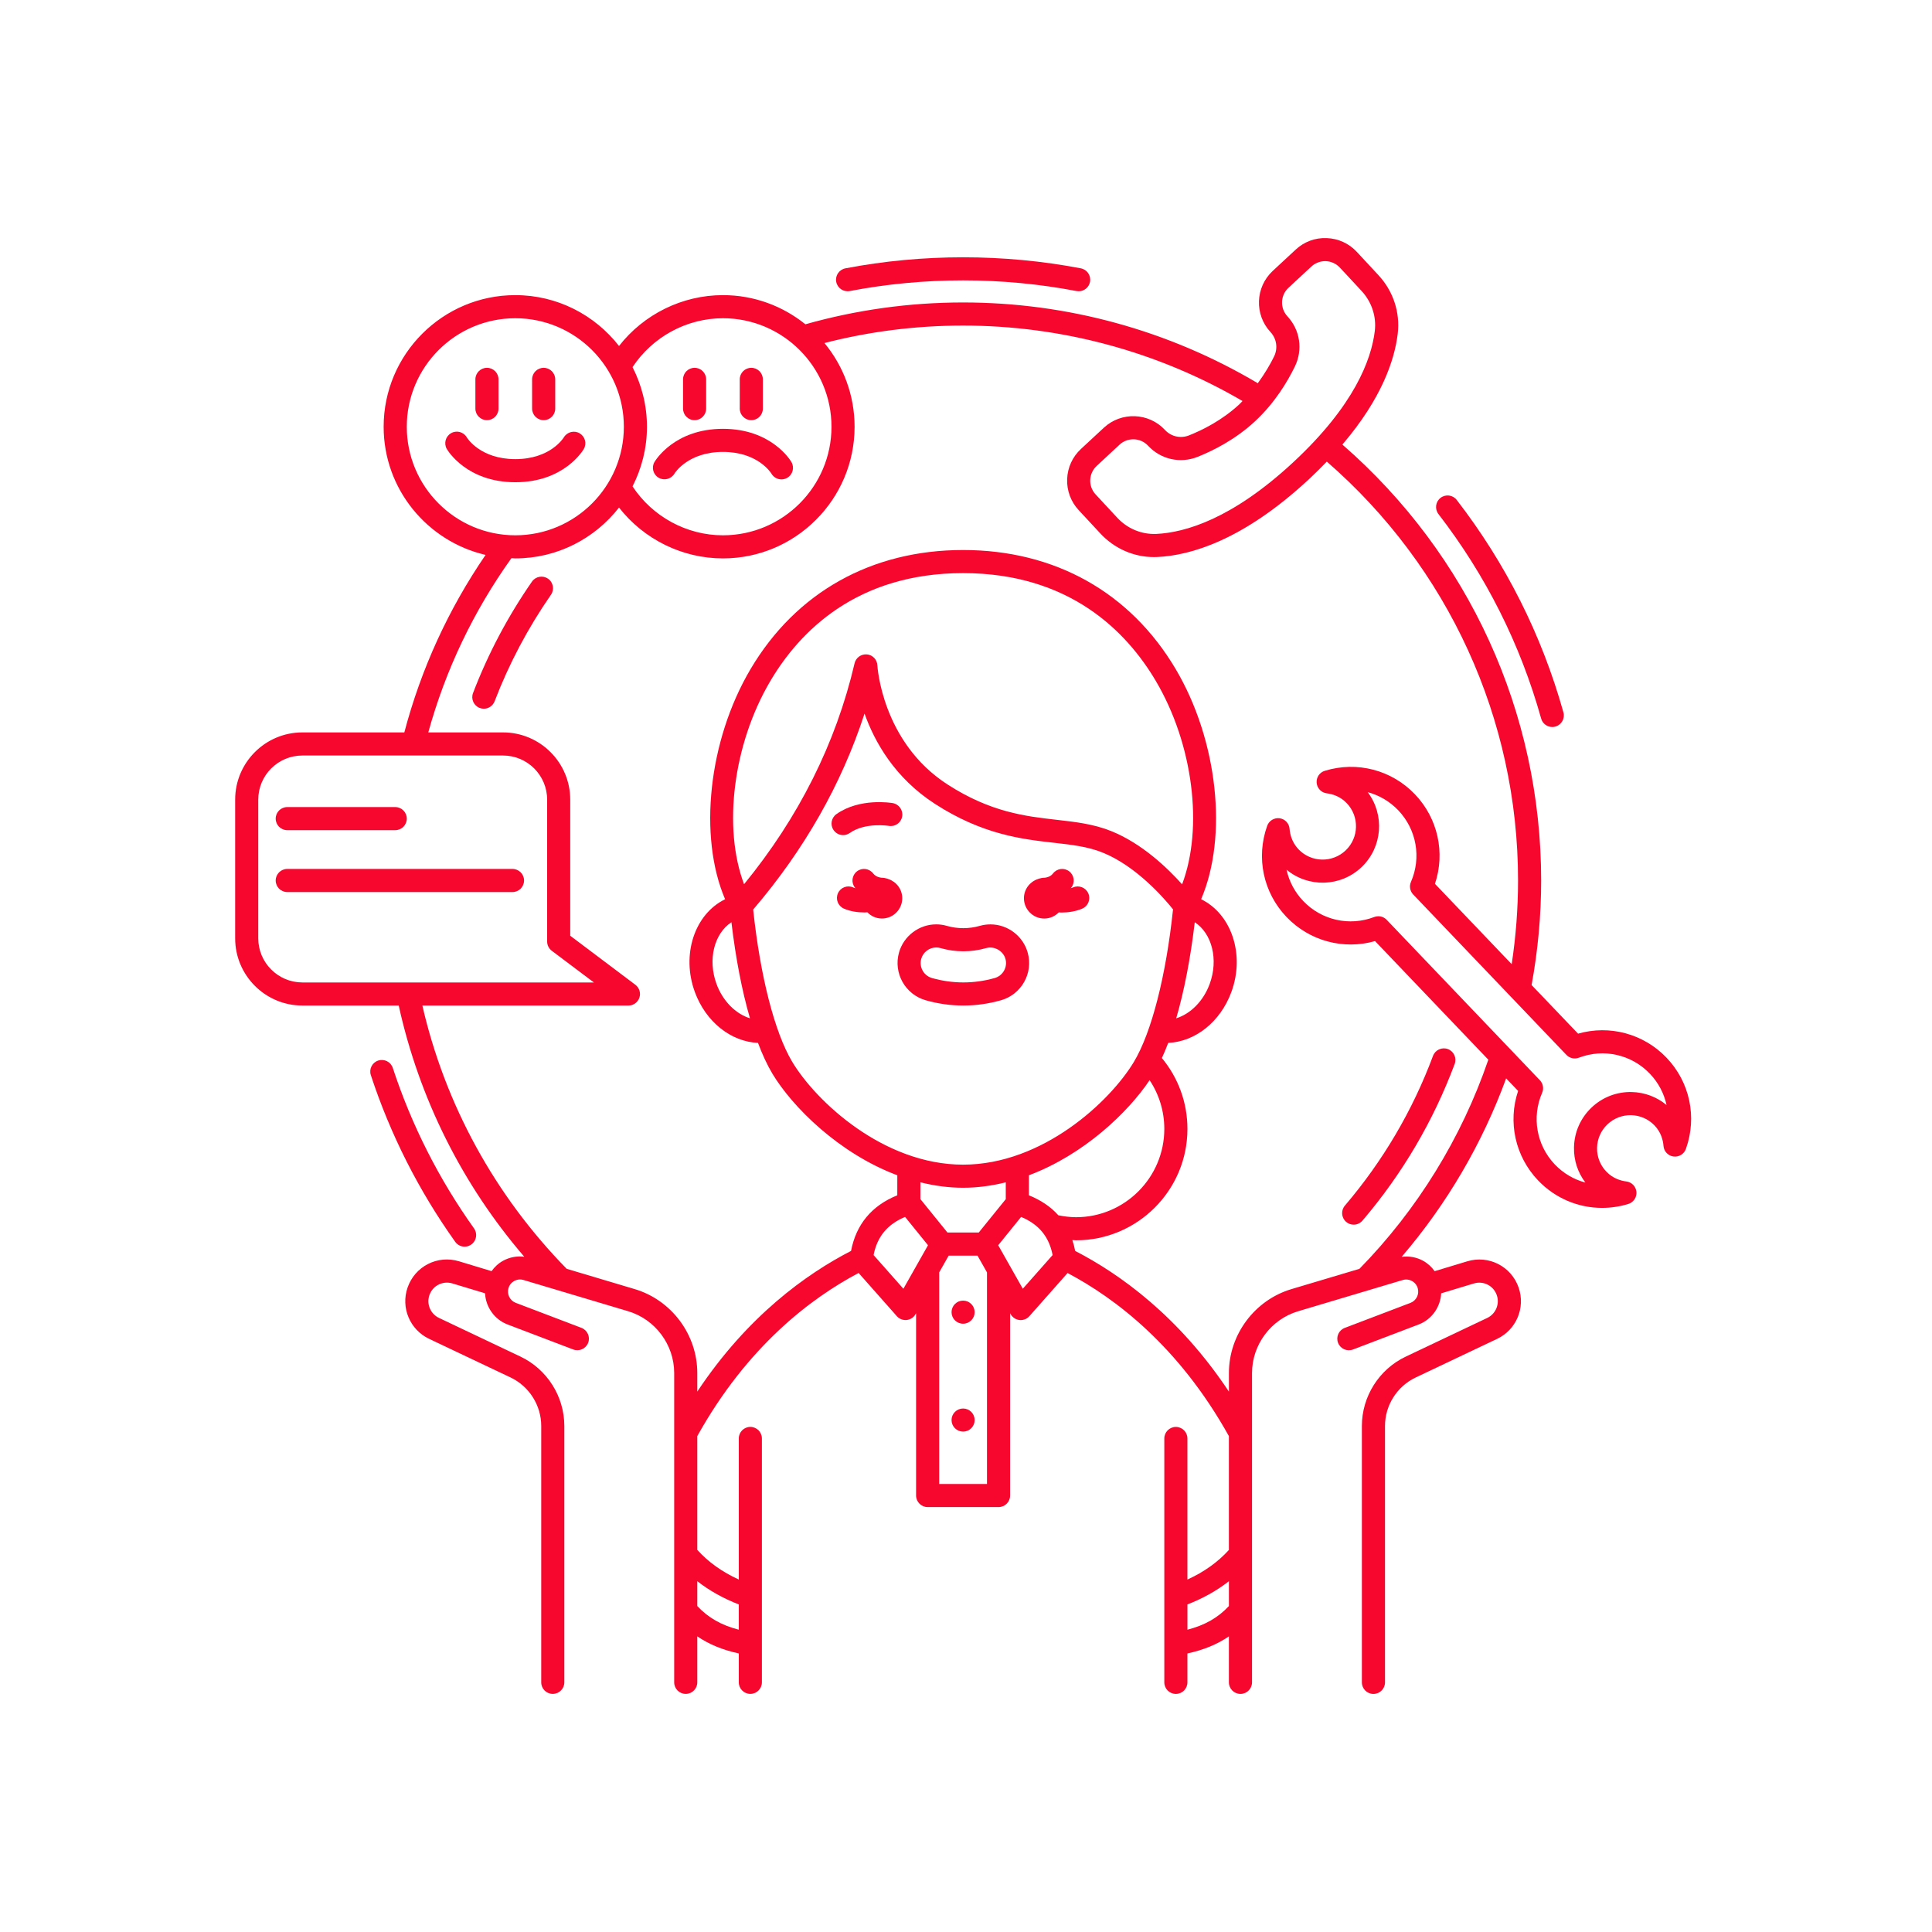 <svg xmlns="http://www.w3.org/2000/svg" xmlns:xlink="http://www.w3.org/1999/xlink" width="500" zoomAndPan="magnify" viewBox="0 0 375 375" height="500" preserveAspectRatio="xMidYMid meet" version="1.0"><defs><clipPath id="6be3d4affe"><path d="M 45.168 46.203 L 329 46.203 L 329 328.953 L 45.168 328.953 Z M 45.168 46.203 " clip-rule="nonzero"/></clipPath></defs><path fill="#f7062e" d="M 163.645 162.094 C 164.094 162.094 164.543 161.961 164.938 161.684 C 167.938 159.566 172.473 160.297 172.52 160.305 C 173.754 160.512 174.895 159.695 175.109 158.48 C 175.32 157.258 174.504 156.098 173.285 155.883 C 173.027 155.836 166.895 154.816 162.355 158.016 C 161.34 158.727 161.098 160.129 161.812 161.141 C 162.25 161.762 162.941 162.094 163.645 162.094 Z M 163.645 162.094 " fill-opacity="1" fill-rule="nonzero"/><path fill="#f7062e" d="M 202.688 178.289 C 203.793 178.289 204.789 177.828 205.504 177.098 C 205.676 177.102 205.836 177.125 206.012 177.125 C 207.363 177.125 208.793 176.906 210.066 176.363 C 211.207 175.875 211.734 174.555 211.246 173.418 C 210.758 172.281 209.441 171.754 208.301 172.238 C 208.152 172.305 207.988 172.348 207.824 172.395 C 207.863 172.352 207.914 172.316 207.945 172.273 C 208.699 171.289 208.516 169.883 207.535 169.129 C 206.551 168.371 205.145 168.555 204.391 169.539 C 203.824 170.277 202.895 170.387 202.391 170.387 C 202.219 170.387 202.066 170.449 201.906 170.488 C 201.898 170.488 201.891 170.492 201.879 170.492 C 201.719 170.531 201.559 170.566 201.41 170.637 C 199.863 171.172 198.746 172.621 198.746 174.348 C 198.746 176.523 200.512 178.289 202.688 178.289 Z M 202.688 178.289 " fill-opacity="1" fill-rule="nonzero"/><path fill="#f7062e" d="M 172.465 170.637 C 172.316 170.562 172.156 170.527 171.992 170.488 C 171.984 170.488 171.977 170.484 171.969 170.484 C 171.805 170.449 171.656 170.387 171.484 170.387 C 170.98 170.387 170.051 170.277 169.484 169.539 C 168.73 168.555 167.32 168.371 166.34 169.125 C 165.359 169.879 165.172 171.289 165.926 172.27 C 165.965 172.32 166.02 172.355 166.059 172.402 C 165.898 172.355 165.742 172.312 165.605 172.25 C 164.473 171.746 163.145 172.25 162.645 173.383 C 162.141 174.516 162.645 175.844 163.777 176.348 C 164.992 176.891 166.434 177.109 167.816 177.109 C 168 177.109 168.176 177.086 168.355 177.078 C 169.07 177.82 170.074 178.285 171.188 178.285 C 173.363 178.285 175.125 176.52 175.125 174.344 C 175.125 172.621 174.012 171.168 172.465 170.637 Z M 172.465 170.637 " fill-opacity="1" fill-rule="nonzero"/><path fill="#f7062e" d="M 179.672 194.148 C 182.082 194.832 184.543 195.176 186.984 195.176 C 189.422 195.176 191.883 194.832 194.293 194.148 C 198.273 193.02 200.598 188.867 199.473 184.895 C 198.57 181.672 195.598 179.422 192.246 179.422 C 191.551 179.422 190.867 179.516 190.203 179.703 C 188.062 180.312 185.902 180.309 183.781 179.711 C 183.109 179.516 182.414 179.418 181.719 179.418 C 178.375 179.418 175.406 181.668 174.496 184.883 C 173.371 188.863 175.695 193.02 179.672 194.148 Z M 178.812 186.102 C 179.18 184.809 180.371 183.906 181.719 183.906 C 182 183.906 182.273 183.945 182.551 184.023 C 185.492 184.855 188.488 184.852 191.426 184.023 C 192.969 183.582 194.715 184.543 195.156 186.113 C 195.609 187.711 194.672 189.383 193.07 189.836 C 189.039 190.977 184.918 190.973 180.895 189.836 C 179.297 189.379 178.359 187.707 178.812 186.102 Z M 178.812 186.102 " fill-opacity="1" fill-rule="nonzero"/><path fill="#f7062e" d="M 189.18 254.691 C 189.18 254.988 189.121 255.273 189.008 255.551 C 188.895 255.824 188.734 256.066 188.523 256.277 C 188.312 256.488 188.07 256.648 187.797 256.762 C 187.52 256.875 187.234 256.934 186.938 256.934 C 186.641 256.934 186.355 256.875 186.078 256.762 C 185.805 256.648 185.562 256.488 185.352 256.277 C 185.141 256.066 184.98 255.824 184.863 255.551 C 184.75 255.273 184.695 254.988 184.695 254.691 C 184.695 254.395 184.75 254.105 184.863 253.832 C 184.98 253.559 185.141 253.316 185.352 253.105 C 185.562 252.895 185.805 252.734 186.078 252.617 C 186.355 252.504 186.641 252.449 186.938 252.449 C 187.234 252.449 187.52 252.504 187.797 252.617 C 188.07 252.734 188.312 252.895 188.523 253.105 C 188.734 253.316 188.895 253.559 189.008 253.832 C 189.121 254.105 189.18 254.395 189.18 254.691 Z M 189.18 254.691 " fill-opacity="1" fill-rule="nonzero"/><path fill="#f7062e" d="M 189.18 275.633 C 189.18 275.93 189.121 276.219 189.008 276.492 C 188.895 276.766 188.734 277.008 188.523 277.219 C 188.312 277.43 188.07 277.59 187.797 277.707 C 187.52 277.82 187.234 277.875 186.938 277.875 C 186.641 277.875 186.355 277.82 186.078 277.707 C 185.805 277.59 185.562 277.43 185.352 277.219 C 185.141 277.008 184.98 276.766 184.863 276.492 C 184.75 276.219 184.695 275.93 184.695 275.633 C 184.695 275.336 184.75 275.051 184.863 274.773 C 184.98 274.5 185.141 274.258 185.352 274.047 C 185.562 273.836 185.805 273.676 186.078 273.562 C 186.355 273.449 186.641 273.391 186.938 273.391 C 187.234 273.391 187.52 273.449 187.797 273.562 C 188.07 273.676 188.312 273.836 188.523 274.047 C 188.734 274.258 188.895 274.5 189.008 274.773 C 189.121 275.051 189.18 275.336 189.18 275.633 Z M 189.18 275.633 " fill-opacity="1" fill-rule="nonzero"/><path fill="#f7062e" d="M 55.754 161.137 L 76.715 161.137 C 77.949 161.137 78.957 160.133 78.957 158.895 C 78.957 157.656 77.949 156.652 76.715 156.652 L 55.754 156.652 C 54.516 156.652 53.512 157.656 53.512 158.895 C 53.512 160.133 54.516 161.137 55.754 161.137 Z M 55.754 161.137 " fill-opacity="1" fill-rule="nonzero"/><path fill="#f7062e" d="M 99.473 168.66 L 55.754 168.66 C 54.516 168.66 53.512 169.668 53.512 170.902 C 53.512 172.141 54.516 173.148 55.754 173.148 L 99.477 173.148 C 100.715 173.148 101.719 172.141 101.719 170.902 C 101.719 169.668 100.715 168.66 99.473 168.66 Z M 99.473 168.66 " fill-opacity="1" fill-rule="nonzero"/><path fill="#f7062e" d="M 94.52 81.555 C 95.758 81.555 96.762 80.547 96.762 79.309 L 96.762 73.633 C 96.762 72.395 95.758 71.391 94.52 71.391 C 93.281 71.391 92.273 72.395 92.273 73.633 L 92.273 79.309 C 92.273 80.547 93.277 81.555 94.52 81.555 Z M 94.52 81.555 " fill-opacity="1" fill-rule="nonzero"/><path fill="#f7062e" d="M 105.527 81.555 C 106.762 81.555 107.77 80.547 107.77 79.309 L 107.77 73.633 C 107.77 72.395 106.762 71.391 105.527 71.391 C 104.289 71.391 103.281 72.395 103.281 73.633 L 103.281 79.309 C 103.281 80.547 104.289 81.555 105.527 81.555 Z M 105.527 81.555 " fill-opacity="1" fill-rule="nonzero"/><path fill="#f7062e" d="M 113.316 87.148 C 113.93 86.082 113.57 84.734 112.516 84.109 C 111.457 83.48 110.086 83.832 109.445 84.883 C 109.34 85.055 106.793 89.117 100.023 89.117 C 93.25 89.117 90.703 85.055 90.609 84.902 C 89.988 83.832 88.617 83.461 87.547 84.086 C 86.473 84.703 86.105 86.078 86.727 87.148 C 86.879 87.41 90.562 93.602 100.023 93.602 C 109.48 93.602 113.164 87.414 113.316 87.148 Z M 113.316 87.148 " fill-opacity="1" fill-rule="nonzero"/><path fill="#f7062e" d="M 134.82 81.555 C 136.059 81.555 137.062 80.547 137.062 79.309 L 137.062 73.633 C 137.062 72.395 136.059 71.391 134.82 71.391 C 133.582 71.391 132.578 72.395 132.578 73.633 L 132.578 79.309 C 132.578 80.547 133.578 81.555 134.82 81.555 Z M 134.82 81.555 " fill-opacity="1" fill-rule="nonzero"/><path fill="#f7062e" d="M 145.828 81.555 C 147.066 81.555 148.07 80.547 148.07 79.309 L 148.07 73.633 C 148.07 72.395 147.066 71.391 145.828 71.391 C 144.59 71.391 143.586 72.395 143.586 73.633 L 143.586 79.309 C 143.586 80.547 144.59 81.555 145.828 81.555 Z M 145.828 81.555 " fill-opacity="1" fill-rule="nonzero"/><path fill="#f7062e" d="M 127.832 92.723 C 128.891 93.352 130.262 92.996 130.898 91.949 C 131.004 91.777 133.555 87.715 140.324 87.715 C 147.094 87.715 149.641 91.777 149.734 91.93 C 150.148 92.645 150.902 93.051 151.68 93.051 C 152.059 93.051 152.445 92.953 152.801 92.75 C 153.871 92.129 154.238 90.758 153.617 89.684 C 153.465 89.422 149.781 83.234 140.324 83.234 C 130.867 83.234 127.18 89.422 127.027 89.684 C 126.414 90.75 126.777 92.098 127.832 92.723 Z M 127.832 92.723 " fill-opacity="1" fill-rule="nonzero"/><g clip-path="url(#6be3d4affe)"><path fill="#f7062e" d="M 323.48 205.309 C 319.027 200.645 312.426 198.883 306.301 200.633 L 297.281 191.195 C 298.5 184.539 299.137 177.723 299.137 170.906 C 299.137 138.332 285.086 107.641 260.555 86.289 C 268.223 77.32 270.688 69.84 271.297 64.777 C 271.793 60.652 270.43 56.508 267.559 53.414 L 263.359 48.891 C 261.832 47.246 259.754 46.297 257.516 46.215 C 255.238 46.125 253.129 46.926 251.488 48.453 L 247.039 52.582 C 243.648 55.734 243.449 61.059 246.602 64.453 C 247.797 65.742 248.07 67.598 247.301 69.184 C 246.594 70.645 245.523 72.488 244.137 74.383 C 226.871 64.129 207.145 58.707 186.938 58.707 C 176.531 58.707 166.242 60.141 156.328 62.945 C 151.945 59.414 146.383 57.285 140.324 57.285 C 132.41 57.285 124.957 61 120.152 67.156 C 115.473 61.16 108.199 57.285 100.02 57.285 C 85.93 57.285 74.465 68.746 74.465 82.836 C 74.465 94.938 82.934 105.078 94.25 107.707 C 87.035 118.254 81.738 129.82 78.48 142.16 L 58.688 142.16 C 51.496 142.16 45.645 148.012 45.645 155.203 L 45.645 182.133 C 45.645 189.324 51.496 195.176 58.688 195.176 L 77.391 195.176 C 81.371 213.227 89.715 229.914 101.762 243.934 C 100.359 243.758 98.941 244.012 97.672 244.699 C 96.754 245.199 96 245.902 95.41 246.73 L 89.094 244.816 C 84.914 243.551 80.531 245.797 79.109 249.922 C 77.762 253.816 79.559 258.094 83.285 259.863 L 99.105 267.367 C 102.715 269.082 105.051 272.773 105.051 276.77 L 105.051 326.543 C 105.051 327.781 106.055 328.785 107.293 328.785 C 108.531 328.785 109.535 327.781 109.535 326.543 L 109.535 276.77 C 109.535 271.051 106.195 265.77 101.027 263.316 L 85.211 255.809 C 83.551 255.02 82.75 253.117 83.348 251.383 C 83.984 249.543 85.938 248.555 87.793 249.109 L 94.145 251.027 C 94.285 253.66 95.934 256.094 98.508 257.074 L 111.266 261.934 C 112.426 262.367 113.719 261.793 114.164 260.633 C 114.602 259.477 114.02 258.18 112.863 257.738 L 100.102 252.879 C 98.973 252.449 98.352 251.199 98.691 250.035 C 98.867 249.43 99.266 248.938 99.816 248.633 C 100.371 248.332 101 248.262 101.609 248.445 L 121.922 254.508 C 127.188 256.078 130.859 261.008 130.859 266.5 L 130.859 326.543 C 130.859 327.781 131.863 328.785 133.102 328.785 C 134.34 328.785 135.344 327.781 135.344 326.543 L 135.344 317.617 C 137.621 319.168 140.27 320.258 143.398 320.93 L 143.398 326.543 C 143.398 327.781 144.402 328.785 145.641 328.785 C 146.879 328.785 147.883 327.781 147.883 326.543 L 147.883 279.203 C 147.883 277.965 146.879 276.961 145.641 276.961 C 144.402 276.961 143.398 277.965 143.398 279.203 L 143.398 306.586 C 140.168 305.117 137.48 303.191 135.344 300.836 L 135.344 278.742 C 145.059 261.289 157.438 251.953 166.656 247.082 L 174.074 255.465 C 174.5 255.949 175.113 256.219 175.754 256.219 C 175.832 256.219 175.91 256.215 175.984 256.211 C 176.707 256.133 177.348 255.715 177.703 255.082 L 177.812 254.895 L 177.812 290.281 C 177.812 291.52 178.816 292.523 180.055 292.523 L 193.82 292.523 C 195.059 292.523 196.062 291.52 196.062 290.281 L 196.062 254.898 L 196.172 255.09 C 196.527 255.719 197.168 256.141 197.887 256.215 C 197.969 256.223 198.047 256.227 198.121 256.227 C 198.762 256.227 199.375 255.953 199.801 255.473 L 207.215 247.094 C 216.438 251.961 228.816 261.301 238.527 278.75 L 238.527 300.844 C 236.395 303.195 233.703 305.125 230.477 306.59 L 230.477 279.207 C 230.477 277.969 229.473 276.965 228.234 276.965 C 226.996 276.965 225.992 277.969 225.992 279.207 L 225.992 326.547 C 225.992 327.785 226.996 328.789 228.234 328.789 C 229.473 328.789 230.477 327.785 230.477 326.547 L 230.477 320.934 C 233.605 320.258 236.254 319.172 238.527 317.621 L 238.527 326.547 C 238.527 327.785 239.535 328.789 240.773 328.789 C 242.012 328.789 243.016 327.785 243.016 326.547 L 243.016 266.508 C 243.016 261.016 246.691 256.086 251.953 254.516 L 272.27 248.453 C 272.867 248.273 273.504 248.34 274.055 248.641 C 274.609 248.941 275.008 249.438 275.184 250.043 C 275.523 251.207 274.906 252.453 273.773 252.887 L 261.012 257.746 C 259.855 258.188 259.273 259.48 259.715 260.641 C 260.152 261.801 261.453 262.375 262.609 261.938 L 275.367 257.078 C 277.941 256.098 279.59 253.668 279.73 251.035 L 286.082 249.117 C 287.934 248.562 289.891 249.547 290.527 251.391 C 291.125 253.125 290.324 255.027 288.664 255.816 L 272.848 263.324 C 267.68 265.773 264.34 271.055 264.34 276.773 L 264.34 326.551 C 264.34 327.789 265.348 328.793 266.582 328.793 C 267.82 328.793 268.828 327.789 268.828 326.551 L 268.828 276.773 C 268.828 272.777 271.16 269.09 274.773 267.375 L 290.59 259.871 C 294.316 258.102 296.113 253.828 294.77 249.926 C 293.348 245.805 288.965 243.555 284.785 244.824 L 278.465 246.734 C 277.875 245.91 277.121 245.207 276.203 244.707 C 274.918 244.008 273.48 243.766 272.059 243.953 C 280.836 233.719 287.738 221.918 292.34 209.312 L 294.664 211.75 C 292.641 217.781 294.094 224.457 298.547 229.125 C 301.859 232.586 306.336 234.453 310.961 234.453 C 312.652 234.453 314.367 234.199 316.051 233.691 C 317.062 233.379 317.719 232.406 317.629 231.352 C 317.535 230.293 316.719 229.449 315.668 229.32 C 314.602 229.188 313.066 228.75 311.781 227.402 C 310.586 226.152 309.949 224.512 309.988 222.781 C 310.031 221.051 310.742 219.441 311.992 218.246 C 314.578 215.777 318.684 215.875 321.148 218.453 C 322.434 219.801 322.801 221.355 322.883 222.426 C 322.965 223.484 323.773 224.336 324.824 224.477 C 325.871 224.613 326.879 224.004 327.23 223.004 C 329.438 216.82 327.996 210.039 323.48 205.309 Z M 251.332 71.141 C 252.922 67.875 252.355 64.055 249.887 61.398 C 248.418 59.812 248.508 57.332 250.09 55.863 L 254.539 51.734 C 255.305 51.023 256.312 50.656 257.348 50.691 C 258.391 50.734 259.359 51.176 260.07 51.941 L 264.273 56.465 C 266.246 58.594 267.184 61.426 266.848 64.242 C 266.18 69.781 262.891 78.703 251.012 89.73 C 239.137 100.762 229.996 103.379 224.422 103.637 C 221.57 103.75 218.832 102.617 216.859 100.492 L 212.66 95.969 C 211.949 95.203 211.574 94.203 211.613 93.16 C 211.656 92.117 212.098 91.148 212.863 90.438 L 217.305 86.309 C 218.059 85.609 219.016 85.266 219.969 85.266 C 221.023 85.266 222.07 85.684 222.84 86.516 C 225.309 89.168 229.078 90.02 232.453 88.676 C 235.414 87.5 239.758 85.34 243.613 81.762 C 247.469 78.18 249.941 74.008 251.332 71.141 Z M 140.324 61.77 C 151.938 61.77 161.391 71.223 161.391 82.836 C 161.391 94.449 151.938 103.902 140.324 103.902 C 133.254 103.902 126.656 100.277 122.773 94.41 C 124.547 90.93 125.574 87.004 125.574 82.836 C 125.574 78.668 124.551 74.742 122.773 71.262 C 126.656 65.395 133.254 61.77 140.324 61.77 Z M 78.957 82.836 C 78.957 71.223 88.406 61.77 100.023 61.77 C 111.641 61.77 121.09 71.223 121.09 82.836 C 121.09 94.449 111.641 103.902 100.023 103.902 C 88.406 103.902 78.957 94.449 78.957 82.836 Z M 50.129 182.133 L 50.129 155.203 C 50.129 150.484 53.969 146.645 58.688 146.645 L 97.641 146.645 C 102.359 146.645 106.199 150.484 106.199 155.203 L 106.199 182.746 C 106.199 183.449 106.531 184.117 107.094 184.539 C 109.707 186.5 112.746 188.785 115.277 190.695 L 58.688 190.695 C 53.969 190.691 50.129 186.852 50.129 182.133 Z M 143.395 311.418 L 143.395 316.324 C 140.008 315.457 137.438 313.984 135.344 311.73 L 135.344 306.91 C 137.672 308.73 140.359 310.238 143.395 311.418 Z M 175.348 250.145 L 169.562 243.605 C 170.262 240.035 172.23 237.645 175.676 236.203 L 180.125 241.699 Z M 205.426 235.887 C 203.957 234.238 202.039 232.949 199.703 232.004 L 199.707 228.121 C 210.41 224.105 218.965 215.895 223.137 209.66 C 224.988 212.445 225.992 215.711 225.992 219.121 C 225.992 228.57 218.305 236.262 208.852 236.262 C 207.695 236.254 206.547 236.113 205.426 235.887 Z M 231.902 179.004 C 235.234 181.18 236.551 186.223 234.793 191 C 233.566 194.336 231.062 196.801 228.301 197.652 C 229.848 192.355 231.078 186.012 231.902 179.004 Z M 229.445 171.645 C 226.668 168.539 221.688 163.73 215.68 161.312 C 212.246 159.934 208.758 159.539 205.066 159.121 C 199.074 158.441 192.281 157.676 183.898 152.254 C 171.16 144.02 170.305 129.293 170.297 129.152 C 170.25 128.031 169.383 127.117 168.266 127.016 C 167.168 126.922 166.125 127.648 165.875 128.742 C 162.246 144.293 155.004 158.691 144.422 171.625 C 140.293 160.699 142.258 144.465 149.543 132.148 C 155.188 122.609 166.254 111.242 186.934 111.242 C 207.625 111.242 218.695 122.617 224.336 132.16 C 231.629 144.484 233.586 160.727 229.445 171.645 Z M 145.57 197.652 C 142.812 196.797 140.305 194.336 139.078 191 C 137.324 186.223 138.641 181.18 141.969 179.004 C 142.797 186.012 144.027 192.352 145.57 197.652 Z M 146.191 176.543 C 156.09 164.973 163.348 152.223 167.805 138.504 C 169.781 144.055 173.695 151 181.461 156.023 C 190.727 162.016 198.398 162.883 204.562 163.578 C 208.09 163.977 211.137 164.324 214.004 165.477 C 220.605 168.129 226.047 174.457 227.684 176.504 C 226.336 189.375 223.52 200.395 220.098 206.094 C 215.469 213.812 202.371 226.059 186.934 226.059 C 171.496 226.059 158.398 213.812 153.766 206.094 C 150.355 200.398 147.543 189.395 146.191 176.543 Z M 186.938 230.543 C 189.781 230.543 192.547 230.145 195.219 229.492 L 195.219 232.758 L 189.977 239.23 L 183.898 239.23 L 178.648 232.746 L 178.652 229.488 C 181.324 230.145 184.09 230.543 186.938 230.543 Z M 191.578 288.043 L 182.297 288.043 L 182.297 246.969 L 184.137 243.719 L 189.734 243.719 L 191.574 246.969 L 191.574 288.043 Z M 198.527 250.145 L 193.75 241.699 L 198.199 236.203 C 201.645 237.645 203.613 240.031 204.312 243.605 Z M 230.48 316.324 L 230.48 311.418 C 233.516 310.242 236.203 308.734 238.531 306.91 L 238.531 311.73 C 236.434 313.984 233.863 315.457 230.48 316.324 Z M 263.863 246.281 L 250.672 250.215 C 243.523 252.348 238.531 259.047 238.531 266.508 L 238.531 270.113 C 228.781 255.434 217.336 247.266 208.691 242.805 C 208.547 242.074 208.367 241.371 208.145 240.699 C 208.383 240.707 208.617 240.742 208.859 240.742 C 220.781 240.742 230.48 231.043 230.48 219.117 C 230.48 214.051 228.723 209.234 225.52 205.363 C 225.941 204.445 226.355 203.473 226.75 202.422 C 231.992 202.191 236.867 198.371 239.008 192.547 C 241.68 185.281 239.039 177.414 233.137 174.539 C 238.352 162.367 236.406 143.746 228.207 129.879 C 219.383 114.969 204.73 106.758 186.938 106.758 C 169.152 106.758 154.504 114.965 145.684 129.867 C 137.477 143.734 135.531 162.363 140.742 174.543 C 134.836 177.414 132.199 185.281 134.871 192.551 C 137.008 198.371 141.887 202.191 147.125 202.426 C 147.992 204.73 148.93 206.746 149.926 208.406 C 153.73 214.746 162.73 223.832 174.168 228.121 L 174.164 232.008 C 169.191 234.023 166.18 237.648 165.188 242.801 C 156.539 247.258 145.094 255.43 135.344 270.105 L 135.344 266.508 C 135.344 259.047 130.352 252.348 123.199 250.215 L 109.996 246.277 C 96.059 232.051 86.418 214.445 81.98 195.18 L 121.977 195.18 C 122.941 195.18 123.801 194.562 124.105 193.648 C 124.41 192.734 124.098 191.727 123.328 191.145 C 123.328 191.145 116.309 185.852 110.68 181.625 L 110.68 155.203 C 110.68 148.012 104.832 142.16 97.637 142.16 L 83.129 142.16 C 86.48 130.012 91.895 118.656 99.262 108.348 C 99.516 108.355 99.762 108.387 100.016 108.387 C 108.195 108.387 115.469 104.512 120.152 98.516 C 124.953 104.672 132.41 108.387 140.32 108.387 C 154.41 108.387 165.875 96.926 165.875 82.836 C 165.875 76.668 163.676 71.004 160.023 66.582 C 168.77 64.332 177.809 63.191 186.934 63.191 C 206.07 63.191 224.758 68.254 241.168 77.836 C 240.957 78.047 240.781 78.266 240.559 78.473 C 237.211 81.582 233.402 83.469 230.793 84.508 C 229.156 85.156 227.324 84.75 226.129 83.461 C 222.98 80.07 217.652 79.867 214.258 83.02 L 209.812 87.145 C 208.168 88.672 207.215 90.75 207.133 92.992 C 207.051 95.234 207.848 97.375 209.375 99.02 L 213.574 103.543 C 216.301 106.48 220.066 108.129 223.992 108.129 C 224.203 108.129 224.414 108.121 224.629 108.113 C 230.953 107.824 241.195 104.973 254.066 93.016 C 255.316 91.855 256.453 90.719 257.535 89.598 C 281.133 110.102 294.652 139.594 294.652 170.902 C 294.652 176.348 294.227 181.793 293.418 187.145 L 278.523 171.551 C 280.547 165.52 279.098 158.844 274.641 154.176 C 270.121 149.449 263.418 147.695 257.141 149.613 C 256.125 149.922 255.469 150.898 255.562 151.949 C 255.652 153.008 256.469 153.852 257.52 153.984 C 258.586 154.113 260.125 154.551 261.406 155.898 C 263.875 158.48 263.781 162.59 261.199 165.055 C 258.613 167.523 254.508 167.43 252.039 164.848 C 250.758 163.5 250.391 161.945 250.305 160.875 C 250.223 159.816 249.414 158.965 248.367 158.824 C 247.324 158.688 246.312 159.297 245.957 160.297 C 243.758 166.477 245.195 173.258 249.715 177.988 C 254.172 182.652 260.773 184.41 266.895 182.664 L 288.883 205.688 C 283.719 220.809 275.105 234.809 263.863 246.281 Z M 316.723 211.965 C 313.797 211.895 311.016 212.973 308.898 214.996 C 306.781 217.02 305.578 219.746 305.512 222.672 C 305.453 225.176 306.23 227.57 307.723 229.535 C 305.508 228.949 303.453 227.754 301.793 226.023 C 298.238 222.297 297.27 216.84 299.324 212.117 C 299.688 211.289 299.516 210.324 298.891 209.672 L 269.156 178.539 C 268.727 178.086 268.137 177.844 267.535 177.844 C 267.266 177.844 266.996 177.891 266.734 177.992 C 261.922 179.832 256.516 178.613 252.957 174.891 C 251.301 173.156 250.203 171.047 249.715 168.805 C 253.938 172.316 260.23 172.18 264.293 168.297 C 268.359 164.414 268.781 158.133 265.469 153.758 C 267.684 154.348 269.738 155.539 271.398 157.273 C 274.953 160.996 275.922 166.453 273.867 171.176 C 273.504 172.004 273.676 172.969 274.301 173.621 L 304.039 204.754 C 304.66 205.406 305.617 205.621 306.461 205.297 C 311.273 203.461 316.68 204.68 320.238 208.402 C 321.891 210.137 322.992 212.246 323.477 214.484 C 321.582 212.91 319.223 212.023 316.723 211.965 Z M 316.723 211.965 " fill-opacity="1" fill-rule="nonzero"/></g><path fill="#f7062e" d="M 90.18 241.977 C 90.633 241.977 91.086 241.844 91.48 241.559 C 92.492 240.84 92.723 239.441 92.008 238.43 C 85.191 228.871 79.887 218.391 76.242 207.285 C 75.855 206.109 74.594 205.469 73.41 205.852 C 72.234 206.238 71.594 207.504 71.98 208.684 C 75.77 220.223 81.277 231.105 88.355 241.035 C 88.789 241.648 89.48 241.977 90.18 241.977 Z M 90.18 241.977 " fill-opacity="1" fill-rule="nonzero"/><path fill="#f7062e" d="M 299.137 139.473 C 299.414 140.465 300.316 141.113 301.293 141.113 C 301.496 141.113 301.699 141.086 301.898 141.027 C 303.094 140.695 303.789 139.457 303.457 138.262 C 299.266 123.281 292.301 109.414 282.754 97.043 C 282 96.059 280.586 95.879 279.609 96.637 C 278.629 97.391 278.449 98.801 279.203 99.781 C 288.398 111.691 295.105 125.047 299.137 139.473 Z M 299.137 139.473 " fill-opacity="1" fill-rule="nonzero"/><path fill="#f7062e" d="M 164.938 56.492 C 179.332 53.734 194.539 53.734 208.949 56.492 C 209.09 56.516 209.23 56.531 209.371 56.531 C 210.426 56.531 211.367 55.785 211.57 54.711 C 211.805 53.492 211.008 52.32 209.789 52.086 C 194.824 49.227 179.043 49.227 164.094 52.086 C 162.879 52.32 162.078 53.492 162.312 54.711 C 162.547 55.926 163.719 56.723 164.938 56.492 Z M 164.938 56.492 " fill-opacity="1" fill-rule="nonzero"/><path fill="#f7062e" d="M 261.293 237.172 C 261.715 237.531 262.234 237.707 262.746 237.707 C 263.383 237.707 264.008 237.441 264.457 236.918 C 272.184 227.855 278.203 217.621 282.352 206.512 C 282.785 205.352 282.195 204.062 281.035 203.625 C 279.875 203.195 278.586 203.781 278.148 204.941 C 274.184 215.562 268.43 225.344 261.043 234.008 C 260.238 234.949 260.352 236.367 261.293 237.172 Z M 261.293 237.172 " fill-opacity="1" fill-rule="nonzero"/><path fill="#f7062e" d="M 103.254 112.891 C 98.586 119.613 94.734 126.891 91.816 134.52 C 91.375 135.676 91.953 136.973 93.109 137.414 C 93.375 137.516 93.645 137.562 93.91 137.562 C 94.812 137.562 95.66 137.016 96.004 136.121 C 98.797 128.832 102.473 121.879 106.938 115.449 C 107.645 114.434 107.395 113.035 106.375 112.328 C 105.359 111.625 103.961 111.871 103.254 112.891 Z M 103.254 112.891 " fill-opacity="1" fill-rule="nonzero"/></svg>